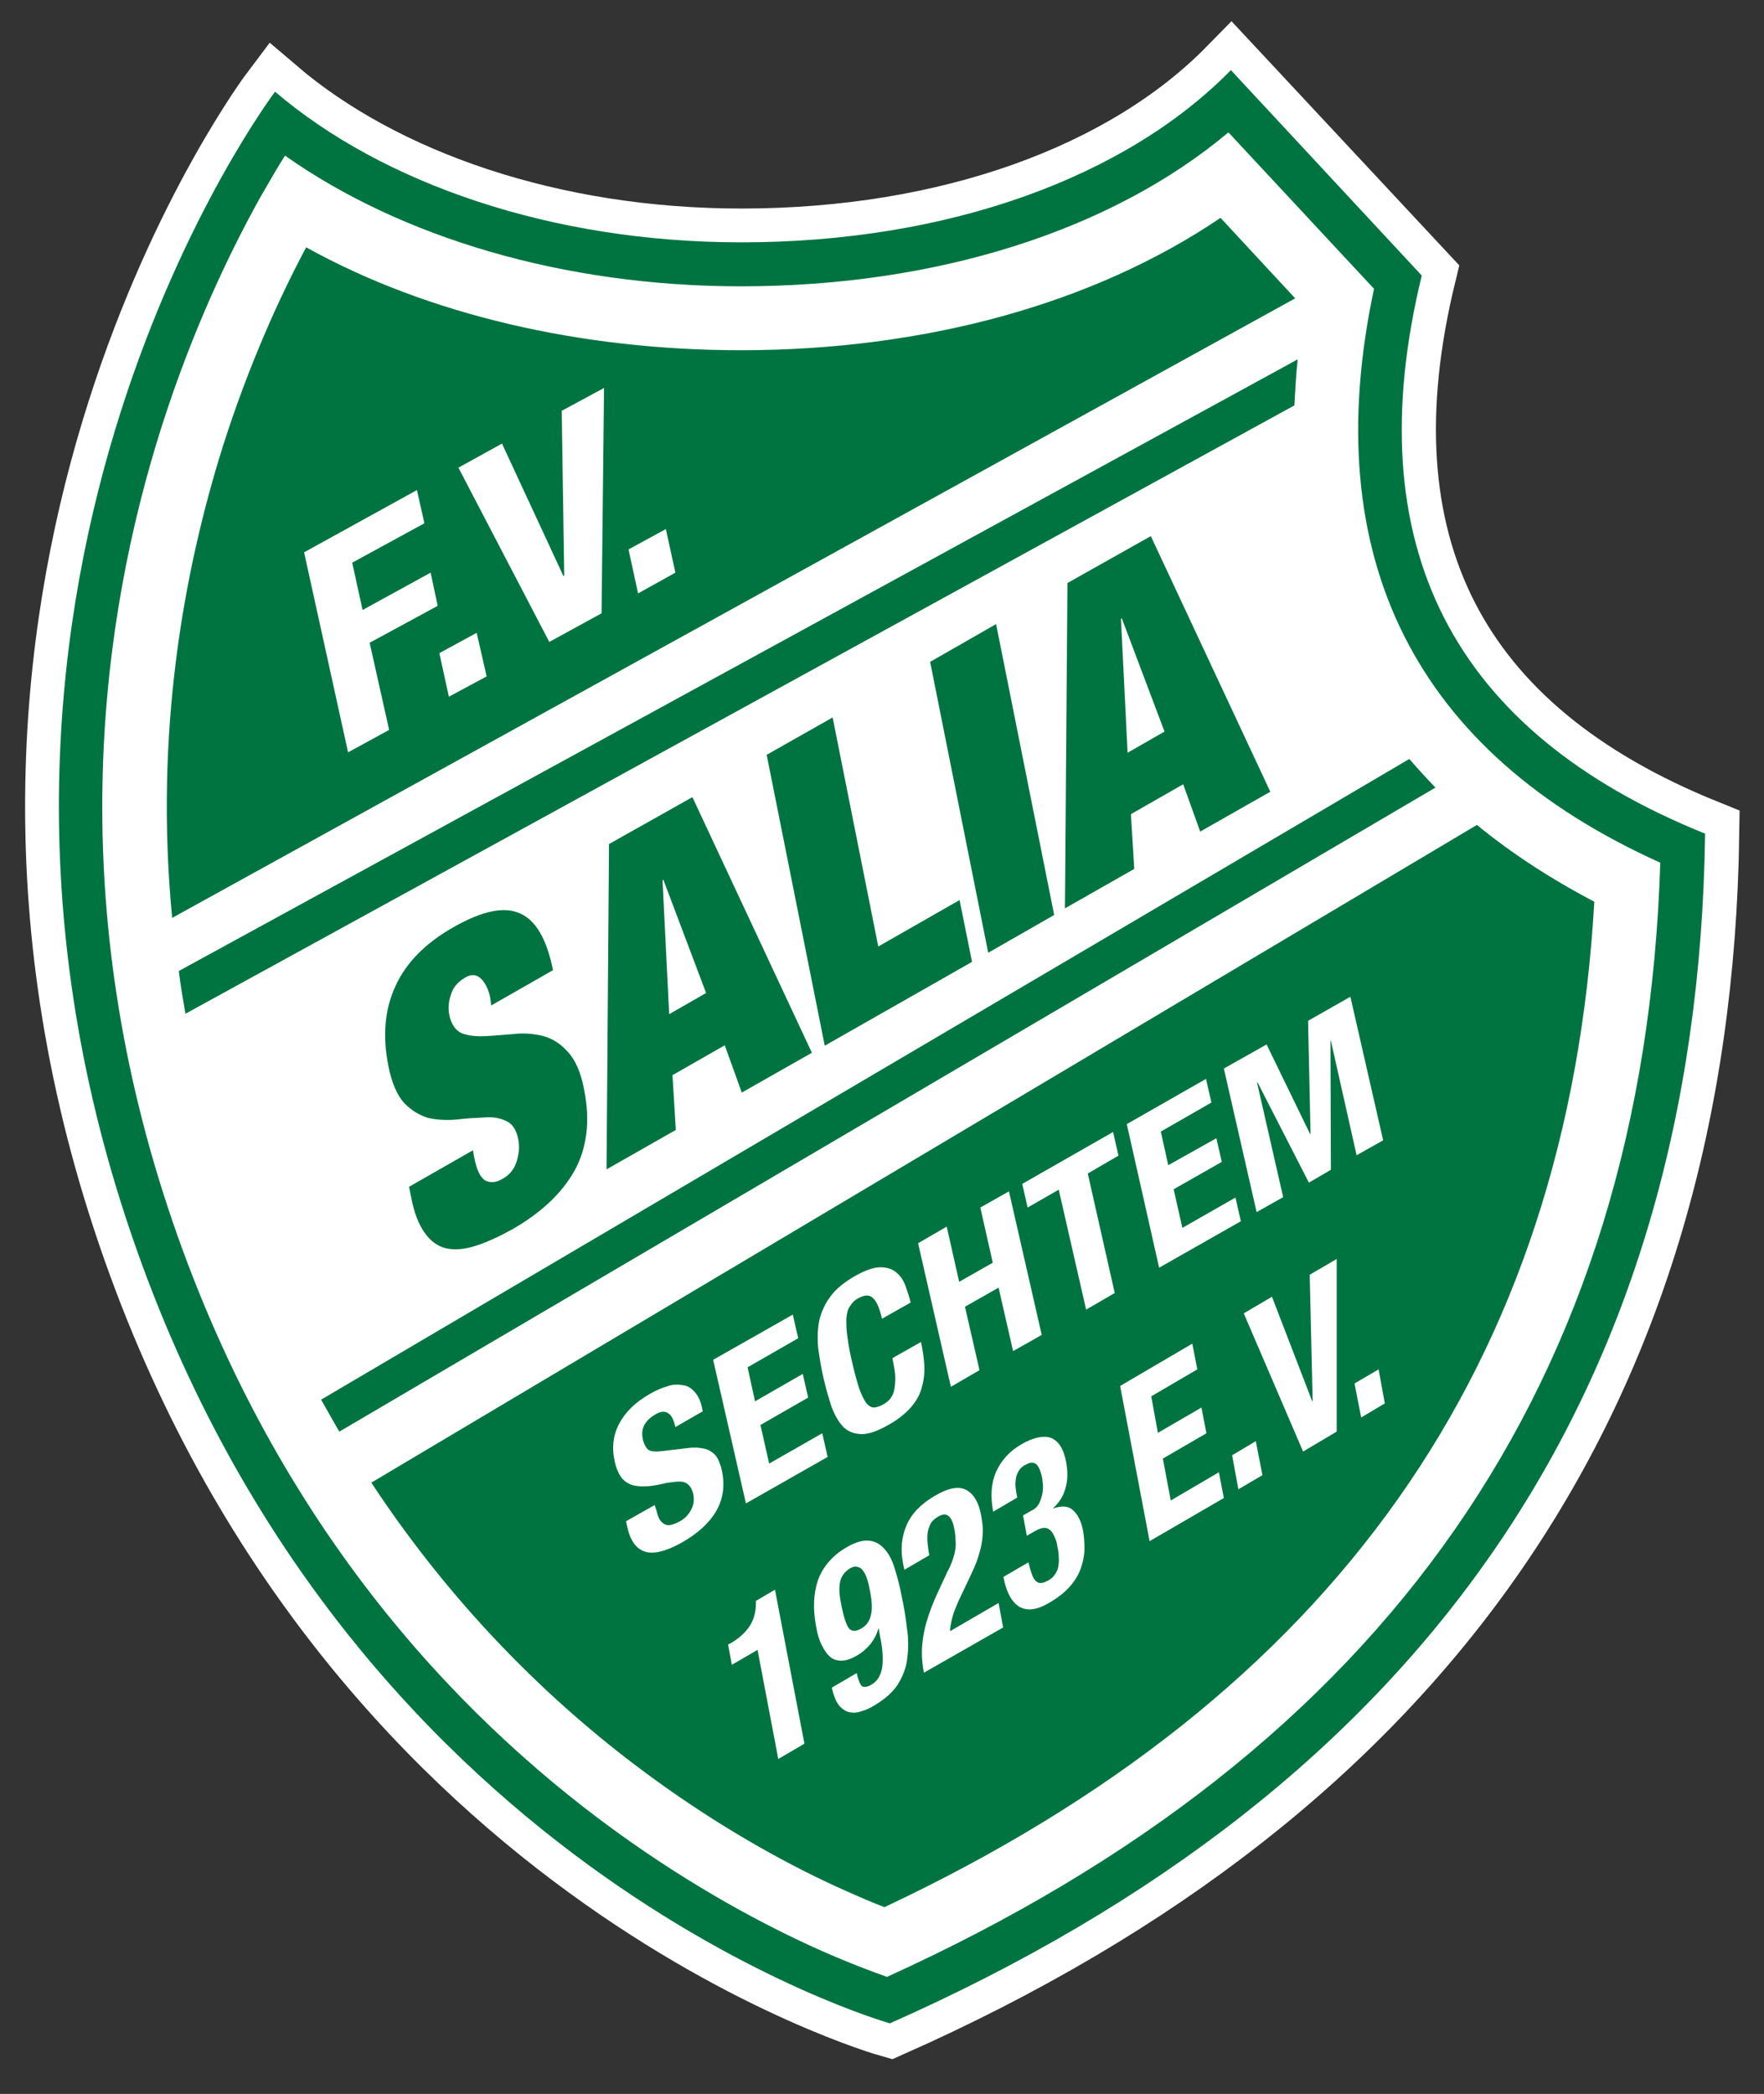 <?xml version="1.0" encoding="utf-8"?>
<!-- Generator: Adobe Illustrator 27.0.0, SVG Export Plug-In . SVG Version: 6.00 Build 0)  -->
<svg version="1.1" id="Ebene_1" xmlns="http://www.w3.org/2000/svg" xmlns:xlink="http://www.w3.org/1999/xlink" x="0px" y="0px"
	 viewBox="0 0 425.2 504.6" style="enable-background:new 0 0 425.2 504.6;" xml:space="preserve">
<rect x="0" y="0" width="425.2" height="504.6" fill="#333333" stroke="none"/>
<style type="text/css">
	.st0{fill:none;stroke:#FFFFFF;stroke-width:16.294;stroke-miterlimit:10;}
	.st1{fill:#007440;}
	.st2{fill:#FFFFFF;}
	.st3{fill-rule:evenodd;clip-rule:evenodd;fill:#FFFFFF;}
	.st4{fill-rule:evenodd;clip-rule:evenodd;fill:#007440;}
</style>
<g>
	<path class="st0" d="M296.7,16.9c-25.2,25.7-67.9,41.5-118,41.5c-45.8,0-86.5-14.2-112.4-36.3c0,0-87.4,115.5-35.8,271.9
		s184,193.6,184,193.6c128.5-57,194.7-152.2,196.6-286.8c-61-24.6-84.1-69.5-68.3-134.5L296.7,16.9L296.7,16.9z"/>
	<path class="st1" d="M296.7,16.9c-25.2,25.7-67.9,41.5-118,41.5c-45.8,0-86.5-14.2-112.4-36.3c0,0-87.4,115.5-35.8,271.9
		s184,193.6,184,193.6C343,430.7,409.2,335.5,411,200.9c-61-24.6-84.1-69.5-68.3-134.5L296.7,16.9L296.7,16.9z"/>
	<path class="st2" d="M331.2,69.6l-35.1-37.7C268,55.5,225.9,69,178.6,69c-42.8,0-82-11.8-109.9-31.5c-1.8,2.8-3.8,6.3-6.1,10.3
		c-7.1,12.8-16.1,31.4-23.6,54.9c-14.9,46.8-23.5,112.5,1.4,188.1c25,75.7,69.4,122.4,107.6,150.2c19.1,13.9,36.6,23.1,49.3,28.8
		c7.4,3.3,13.1,5.4,16.5,6.6c120.4-54.6,182.5-143.4,186.4-268.5C341.1,181.3,317.4,134.3,331.2,69.6z M312,97.7L44.7,244.3
		c-0.6-3.5-1.2-6.9-1.6-10.3L312.8,86.6C312.4,90.3,312.2,94.1,312,97.7z M339.7,182.9c2,2.3,4.1,4.6,6.3,6.9L81.8,345
		c-1.5-2.5-2.9-5.1-4.4-7.7L339.7,182.9z M53.8,107.3c6.3-19.7,13.7-35.9,20-47.7c29.2,16.2,66.1,24.8,104.8,24.8
		c44.1,0,84.9-11.1,115.6-31.9l18,19.4L41.5,221.2C37.2,176.7,44.2,137.8,53.8,107.3z M213.2,459.6c-2.7-1-5.9-2.4-9.5-4
		c-11.9-5.3-28.4-14-46.5-27.2c-22.1-16.1-46.6-39.1-67.7-71.1l266.5-158.5c8.3,6.8,17.8,13,28.3,18.5
		C377.9,328.9,321.6,408.6,213.2,459.6z"/>
	<polygon class="st2" points="73.3,133.1 83.9,181.3 93.8,175.9 89.1,154.9 105.5,146 103.8,138 87.4,147 84.9,135.6 102.3,126.1 
		100.5,118.1 73.3,133.1 	"/>
	<polygon class="st2" points="114.9,152.5 105.9,157.4 108.2,167.9 117.3,163 114.9,152.5 	"/>
	<polygon class="st2" points="121,106.9 110.5,112.7 132.4,154.7 145,147.8 145.6,93.5 135.4,99 136,138.7 135.8,138.8 121,106.9 	
		"/>
	<polygon class="st2" points="160.5,127.5 151.5,132.4 153.8,143 162.8,138 160.5,127.5 	"/>
	<path class="st2" d="M157.8,362.7l-6.9,3.9l0.3,1.4c0.7,3.2,2.1,5.2,4.2,5.9c2.1,0.7,5.1,0,9-2.2c3.7-2.1,6.5-4.6,8.2-7.5
		c1.7-2.9,2.2-6.2,1.4-9.8c-0.2-1.1-0.6-2-0.9-2.7c-0.4-0.8-0.9-1.4-1.6-1.8c-0.6-0.5-1.5-0.8-2.4-0.9c-1-0.2-2.2-0.2-3.6,0
		l-5.9,0.7c-1.6,0.2-2.7,0.1-3.3-0.3c-0.6-0.5-1-1.3-1.3-2.3c-0.1-0.5-0.2-1-0.2-1.6c0-0.6,0.1-1.1,0.3-1.6c0.2-0.6,0.6-1.1,1-1.6
		c0.5-0.5,1.1-1,1.8-1.4c1.3-0.8,2.4-0.9,3.2-0.3c0.8,0.5,1.3,1.6,1.7,3.3l6.6-3.8l-0.2-1c-0.4-1.6-1-2.9-1.8-3.7
		c-0.8-0.9-1.7-1.5-2.9-1.6c-1.1-0.2-2.4-0.2-3.7,0.3c-1.4,0.4-2.8,1-4.3,1.9c-3.3,1.9-5.7,4.2-7.2,7c-1.5,2.8-1.9,5.8-1.1,9.3
		c0.3,1.4,0.8,2.6,1.4,3.5c0.6,0.9,1.4,1.5,2.3,1.9c1,0.4,2.1,0.5,3.3,0.5c1.3,0,2.7-0.2,4.4-0.6c1.2-0.3,2.3-0.4,3.1-0.5
		c0.9-0.1,1.6-0.1,2.2,0.1c0.6,0.2,1,0.5,1.4,1c0.3,0.4,0.6,1,0.8,1.8c0.3,1.5,0.1,2.8-0.6,4c-0.7,1.2-1.5,2-2.6,2.6
		c-0.9,0.5-1.7,0.8-2.3,0.9c-0.6,0.1-1.2,0-1.6-0.3c-0.5-0.3-0.8-0.7-1.1-1.2c-0.3-0.6-0.5-1.3-0.7-2.1L157.8,362.7L157.8,362.7z"/>
	<polygon class="st2" points="191.1,316.8 171.9,327.7 179.8,362.3 199.5,351.1 198.2,345.4 185.4,352.7 183.3,343.4 194.8,336.8 
		193.5,331.1 182,337.7 180.2,329.5 192.4,322.5 191.1,316.8 	"/>
	<path class="st2" d="M212.6,317.8l6.9-3.9c-0.3-1.3-0.7-2.5-1.2-3.9c-0.5-1.4-1.2-2.5-2.2-3.3c-1-0.9-2.3-1.3-3.9-1.3
		c-1.6,0-3.6,0.7-6.1,2.1c-2.6,1.5-4.6,3.1-5.9,4.9c-1.3,1.7-2.2,3.7-2.7,5.7c-0.4,2-0.5,4.2-0.3,6.6c0.3,2.3,0.7,4.8,1.3,7.4
		c0.6,2.6,1.3,5,2,7.1c0.8,2,1.7,3.6,2.9,4.8c1.2,1.1,2.7,1.6,4.4,1.6c1.7,0,3.9-0.8,6.5-2.3c2.3-1.3,4-2.7,5.3-4.2
		c1.3-1.5,2.2-3.1,2.6-4.8c0.5-1.7,0.7-3.5,0.6-5.3c-0.1-1.8-0.4-3.7-0.8-5.6l-6.9,3.9c0.4,1.9,0.7,3.5,0.7,4.7
		c0,1.3-0.1,2.3-0.3,3.2c-0.2,0.8-0.6,1.5-1.1,2.1c-0.5,0.5-1,0.9-1.6,1.2c-0.7,0.4-1.4,0.6-2.1,0.7c-0.6,0-1.2-0.3-1.8-1
		c-0.6-0.7-1.1-1.8-1.7-3.3c-0.5-1.5-1.1-3.6-1.7-6.2c-0.6-2.5-1-4.6-1.2-6.3c-0.3-1.8-0.3-3.3-0.3-4.5c0.1-1.2,0.3-2.3,0.8-3
		c0.5-0.8,1.1-1.5,2-2c1.6-0.9,2.8-0.9,3.6-0.1C211.3,313.6,212,315.2,212.6,317.8L212.6,317.8z"/>
	<polygon class="st2" points="221.3,299.6 229.2,334.2 236.1,330.2 232.6,314.9 240.7,310.3 244.2,325.6 251.1,321.7 243.2,287.1 
		236.3,291 239.3,304.3 231.2,308.9 228.2,295.6 221.3,299.6 	"/>
	<polygon class="st2" points="268.3,272.8 246.4,285.3 247.7,291 255.2,286.7 261.8,315.6 268.7,311.6 262.2,282.8 269.6,278.5 
		268.3,272.8 	"/>
	<polygon class="st2" points="290.7,260 271.6,270.9 279.4,305.5 299.1,294.3 297.8,288.6 285,295.9 282.9,286.6 294.5,280 
		293.2,274.3 281.6,280.8 279.8,272.7 292,265.7 290.7,260 	"/>
	<polygon class="st2" points="295,257.5 302.9,292.1 309.3,288.5 303,260.9 303.1,260.8 315.5,285 320.8,281.9 320.7,250.8 
		320.8,250.8 327,278.4 333.4,274.8 325.5,240.2 315.3,246 315.9,273.2 315.8,273.3 305.3,251.7 295,257.5 	"/>
	<path class="st2" d="M187.6,423.9l6.3-3.7l-7.1-37.1l-4.6,2.7c0.1,2.3-0.4,4.3-1.4,5.9c-1,1.6-2.6,3.1-4.7,4.3l-0.6,0.3l0.9,4.9
		l6.2-3.6L187.6,423.9L187.6,423.9z"/>
	<path class="st3" d="M202.9,387.3c-0.2-1-0.4-2-0.5-2.9c-0.1-1-0.1-1.8,0-2.6c0.1-0.8,0.3-1.5,0.7-2.1c0.4-0.7,1-1.2,1.7-1.7
		c0.7-0.4,1.3-0.6,1.9-0.4c0.5,0.1,1,0.4,1.3,0.9c0.4,0.5,0.7,1.1,1,2c0.3,0.9,0.5,1.8,0.7,2.9c0.5,2.5,0.6,4.5,0.2,5.9
		c-0.3,1.4-1.1,2.5-2.4,3.2c-1.2,0.7-2.2,0.7-2.9-0.1C204,391.5,203.4,389.8,202.9,387.3L202.9,387.3z M206.5,403.2l-6,3.5
		c0.4,1.8,0.9,3.1,1.6,4.1c0.7,0.9,1.5,1.5,2.5,1.8c0.9,0.2,1.9,0.2,3-0.2c1.1-0.3,2.2-0.8,3.3-1.5c2.5-1.5,4.4-3.2,5.6-5.1
		c1.2-2,2-4.1,2.2-6.3c0.3-2.3,0.3-4.7-0.1-7.2c-0.3-2.6-0.7-5.2-1.3-7.8c-0.4-2.3-1-4.4-1.6-6.4c-0.6-2-1.4-3.6-2.4-4.7
		c-1-1.2-2.2-1.9-3.7-2.1c-1.5-0.2-3.3,0.3-5.4,1.5c-3.5,2-5.8,4.7-7,7.9c-1.1,3.2-1.3,6.9-0.5,11.2c0.3,1.7,0.7,3.2,1.3,4.4
		c0.6,1.2,1.2,2.2,2,2.9c0.8,0.7,1.7,1,2.8,1c1.1,0,2.3-0.4,3.7-1.2c1.4-0.8,2.5-1.8,3.4-2.9c0.9-1.2,1.5-2.4,1.8-3.6l0.1-0.1
		l0.3,1.8c0.3,1.4,0.5,2.6,0.6,3.9c0.1,1.2,0.1,2.3,0,3.3c-0.1,1-0.4,1.9-0.8,2.7c-0.4,0.7-1,1.4-1.9,1.9c-1,0.6-1.9,0.7-2.4,0.2
		C207.2,405.6,206.8,404.6,206.5,403.2L206.5,403.2z"/>
	<path class="st2" d="M241.8,392.2l-1.1-5.9l-11.7,6.8c0-0.8,0.2-1.8,0.5-3.1c0.3-1.3,0.9-2.7,1.6-4.3l2.8-5.9
		c0.7-1.5,1.3-2.8,1.7-4c0.4-1.3,0.8-2.5,1-3.7c0.2-1.2,0.3-2.3,0.3-3.4c0-1.2-0.2-2.3-0.4-3.5c-0.6-3.3-1.9-5.3-3.7-6.2
		c-1.8-0.9-4.3-0.4-7.5,1.5c-3.3,1.9-5.6,4.3-6.8,7.1c-1.2,2.8-1.5,5.9-0.8,9.3l0.3,1.4l6-3.5c-0.2-1-0.3-1.9-0.4-2.8
		c-0.1-0.9-0.1-1.8,0-2.6c0.1-0.8,0.4-1.5,0.7-2.2c0.4-0.7,1-1.2,1.8-1.7c2-1.2,3.3-0.3,3.9,2.8c0.2,0.9,0.3,1.8,0.3,2.6
		c0.1,0.8,0.1,1.5,0,2.3c-0.1,0.8-0.3,1.6-0.6,2.5c-0.3,0.9-0.7,1.9-1.3,3l-2,4.3c-0.9,1.9-1.7,3.8-2.3,5.5c-0.6,1.7-1.1,3.4-1.4,5
		c-0.3,1.6-0.5,3.2-0.5,4.8c0,1.6,0.2,3.2,0.5,4.8L241.8,392.2L241.8,392.2z"/>
	<path class="st2" d="M247.9,376.5l-6,3.5l0,0.2c0.7,3.6,2,5.9,3.8,7c1.9,1.1,4.3,0.8,7.3-1c2.2-1.3,3.8-2.6,5-4
		c1.2-1.4,2.1-2.9,2.6-4.5c0.5-1.5,0.8-3,0.8-4.5c0-1.5-0.1-2.9-0.3-4.1c-0.4-2.3-1.2-4-2.4-5.1c-1.1-1.1-2.7-1.2-4.8-0.5l0-0.1
		c1.4-1.3,2.4-2.8,2.9-4.7c0.6-1.9,0.6-4,0.2-6.3c-0.6-3.3-1.9-5.2-3.7-5.9c-1.8-0.6-4.2-0.1-7,1.5c-3,1.7-5,4-6.2,6.7
		c-1.2,2.7-1.4,5.9-0.7,9.6l5.8-3.4c-0.2-0.9-0.3-1.7-0.4-2.5c-0.1-0.8,0-1.5,0.1-2.2c0.1-0.7,0.4-1.3,0.7-1.8
		c0.4-0.6,0.9-1.1,1.6-1.4c1-0.6,1.8-0.7,2.5-0.2c0.6,0.4,1.1,1.6,1.5,3.3c0.1,0.8,0.2,1.5,0.2,2.3c0,0.8-0.1,1.5-0.3,2.2
		c-0.2,0.7-0.4,1.3-0.8,2c-0.4,0.6-0.9,1.1-1.6,1.4l-2.1,1.2l0.9,4.9l2.1-1.2c0.9-0.5,1.6-0.7,2.2-0.7c0.6,0,1.1,0.3,1.5,0.7
		c0.4,0.4,0.7,1,1,1.7c0.3,0.7,0.5,1.4,0.6,2.3c0.2,0.8,0.3,1.6,0.3,2.4c0.1,0.8,0,1.5-0.1,2.2c-0.1,0.7-0.4,1.3-0.8,1.9
		c-0.4,0.6-0.9,1.1-1.7,1.5c-1.4,0.8-2.4,0.8-3.1-0.1C248.9,380.2,248.4,378.6,247.9,376.5L247.9,376.5z"/>
	<polygon class="st2" points="287.4,323.8 270,334 277.1,371.4 295,361 293.8,354.8 282.2,361.6 280.3,351.5 290.8,345.4 
		289.6,339.2 279.1,345.3 277.5,336.5 288.6,330 287.4,323.8 	"/>
	<polygon class="st2" points="302.7,347.3 297,350.7 298.5,358.9 304.3,355.5 302.7,347.3 	"/>
	<polygon class="st2" points="306.6,312.5 299.8,316.5 314.1,349.8 322.2,345 322.2,303.4 315.7,307.2 316.4,337.6 316.3,337.7 
		306.6,312.5 	"/>
	<polygon class="st2" points="332.3,330 326.5,333.4 328.1,341.6 333.8,338.2 332.3,330 	"/>
	<path class="st1" d="M118.4,242.3l14.9-8.5c-1.5-7.5-4.2-12.1-8-13.7c-3.8-1.7-9.1-0.6-16.1,3.4c-6.7,3.8-11.4,8.6-13.9,14.2
		c-2.6,5.6-3.1,12-1.7,19.1c0.8,4.1,2.1,7.1,3.8,9c1.8,1.8,3.7,3,5.8,3.6c2.2,0.5,4.5,0.6,6.8,0.4c2.4-0.3,4.5-0.4,6.6-0.5
		c2.1-0.2,3.8,0.1,5.3,0.8c1.5,0.6,2.5,2,3,4.3c0.4,1.9,0.2,3.8-0.4,5.6c-0.6,1.8-1.7,3.2-3.4,4.1c-1.5,0.9-2.9,1-4.1,0.4
		c-1.2-0.7-2.1-2.5-2.7-5.6l-0.3-1.7L98.6,286l0.5,2.5c0.7,3.7,1.8,6.5,3.2,8.5c1.4,2,3.1,3.3,5.1,3.8c2.1,0.5,4.4,0.3,7-0.5
		c2.7-0.8,5.7-2.2,9-4c7-4,12-8.7,15.1-14.2c3-5.5,3.8-12,2.3-19.5c-0.8-4.3-2.2-7.3-4-9.2c-1.8-2-3.8-3.2-6.1-3.8
		c-2.3-0.5-4.6-0.7-7-0.4c-2.4,0.2-4.7,0.4-6.8,0.5c-2.1,0.1-4-0.1-5.6-0.7c-1.5-0.7-2.5-2.1-3-4.4c-0.3-1.6-0.2-3.2,0.4-4.9
		c0.5-1.8,1.7-3.1,3.4-4.1c1.5-0.9,2.8-0.8,3.9,0.3c1,1,1.8,2.6,2.2,4.7L118.4,242.3L118.4,242.3z"/>
	<path class="st4" d="M159.7,212.2l1.6,32.2l8.9-5.1l-10.3-27.3L159.7,212.2L159.7,212.2z M166.9,192.1l28.8,61.6l-16.9,9.6
		l-4.1-11.4l-12.6,7.2l0.8,13.2l-16.7,9.5l0.6-78.4L166.9,192.1L166.9,192.1z"/>
	<polygon class="st1" points="184.8,181.9 198.8,252 234.3,231.8 231.3,216.9 211.7,228.1 200.7,172.9 184.8,181.9 	"/>
	<polygon class="st1" points="224.2,159.5 238.2,229.6 254.1,220.5 240.1,150.4 224.2,159.5 	"/>
	<path class="st4" d="M270.2,149.2l1.6,32.2l8.9-5.1l-10.3-27.3L270.2,149.2L270.2,149.2z M277.4,129.2l28.8,61.6l-16.9,9.6
		l-4.1-11.4l-12.6,7.2l0.8,13.2l-16.7,9.5l0.6-78.4L277.4,129.2L277.4,129.2z"/>
</g>
</svg>

